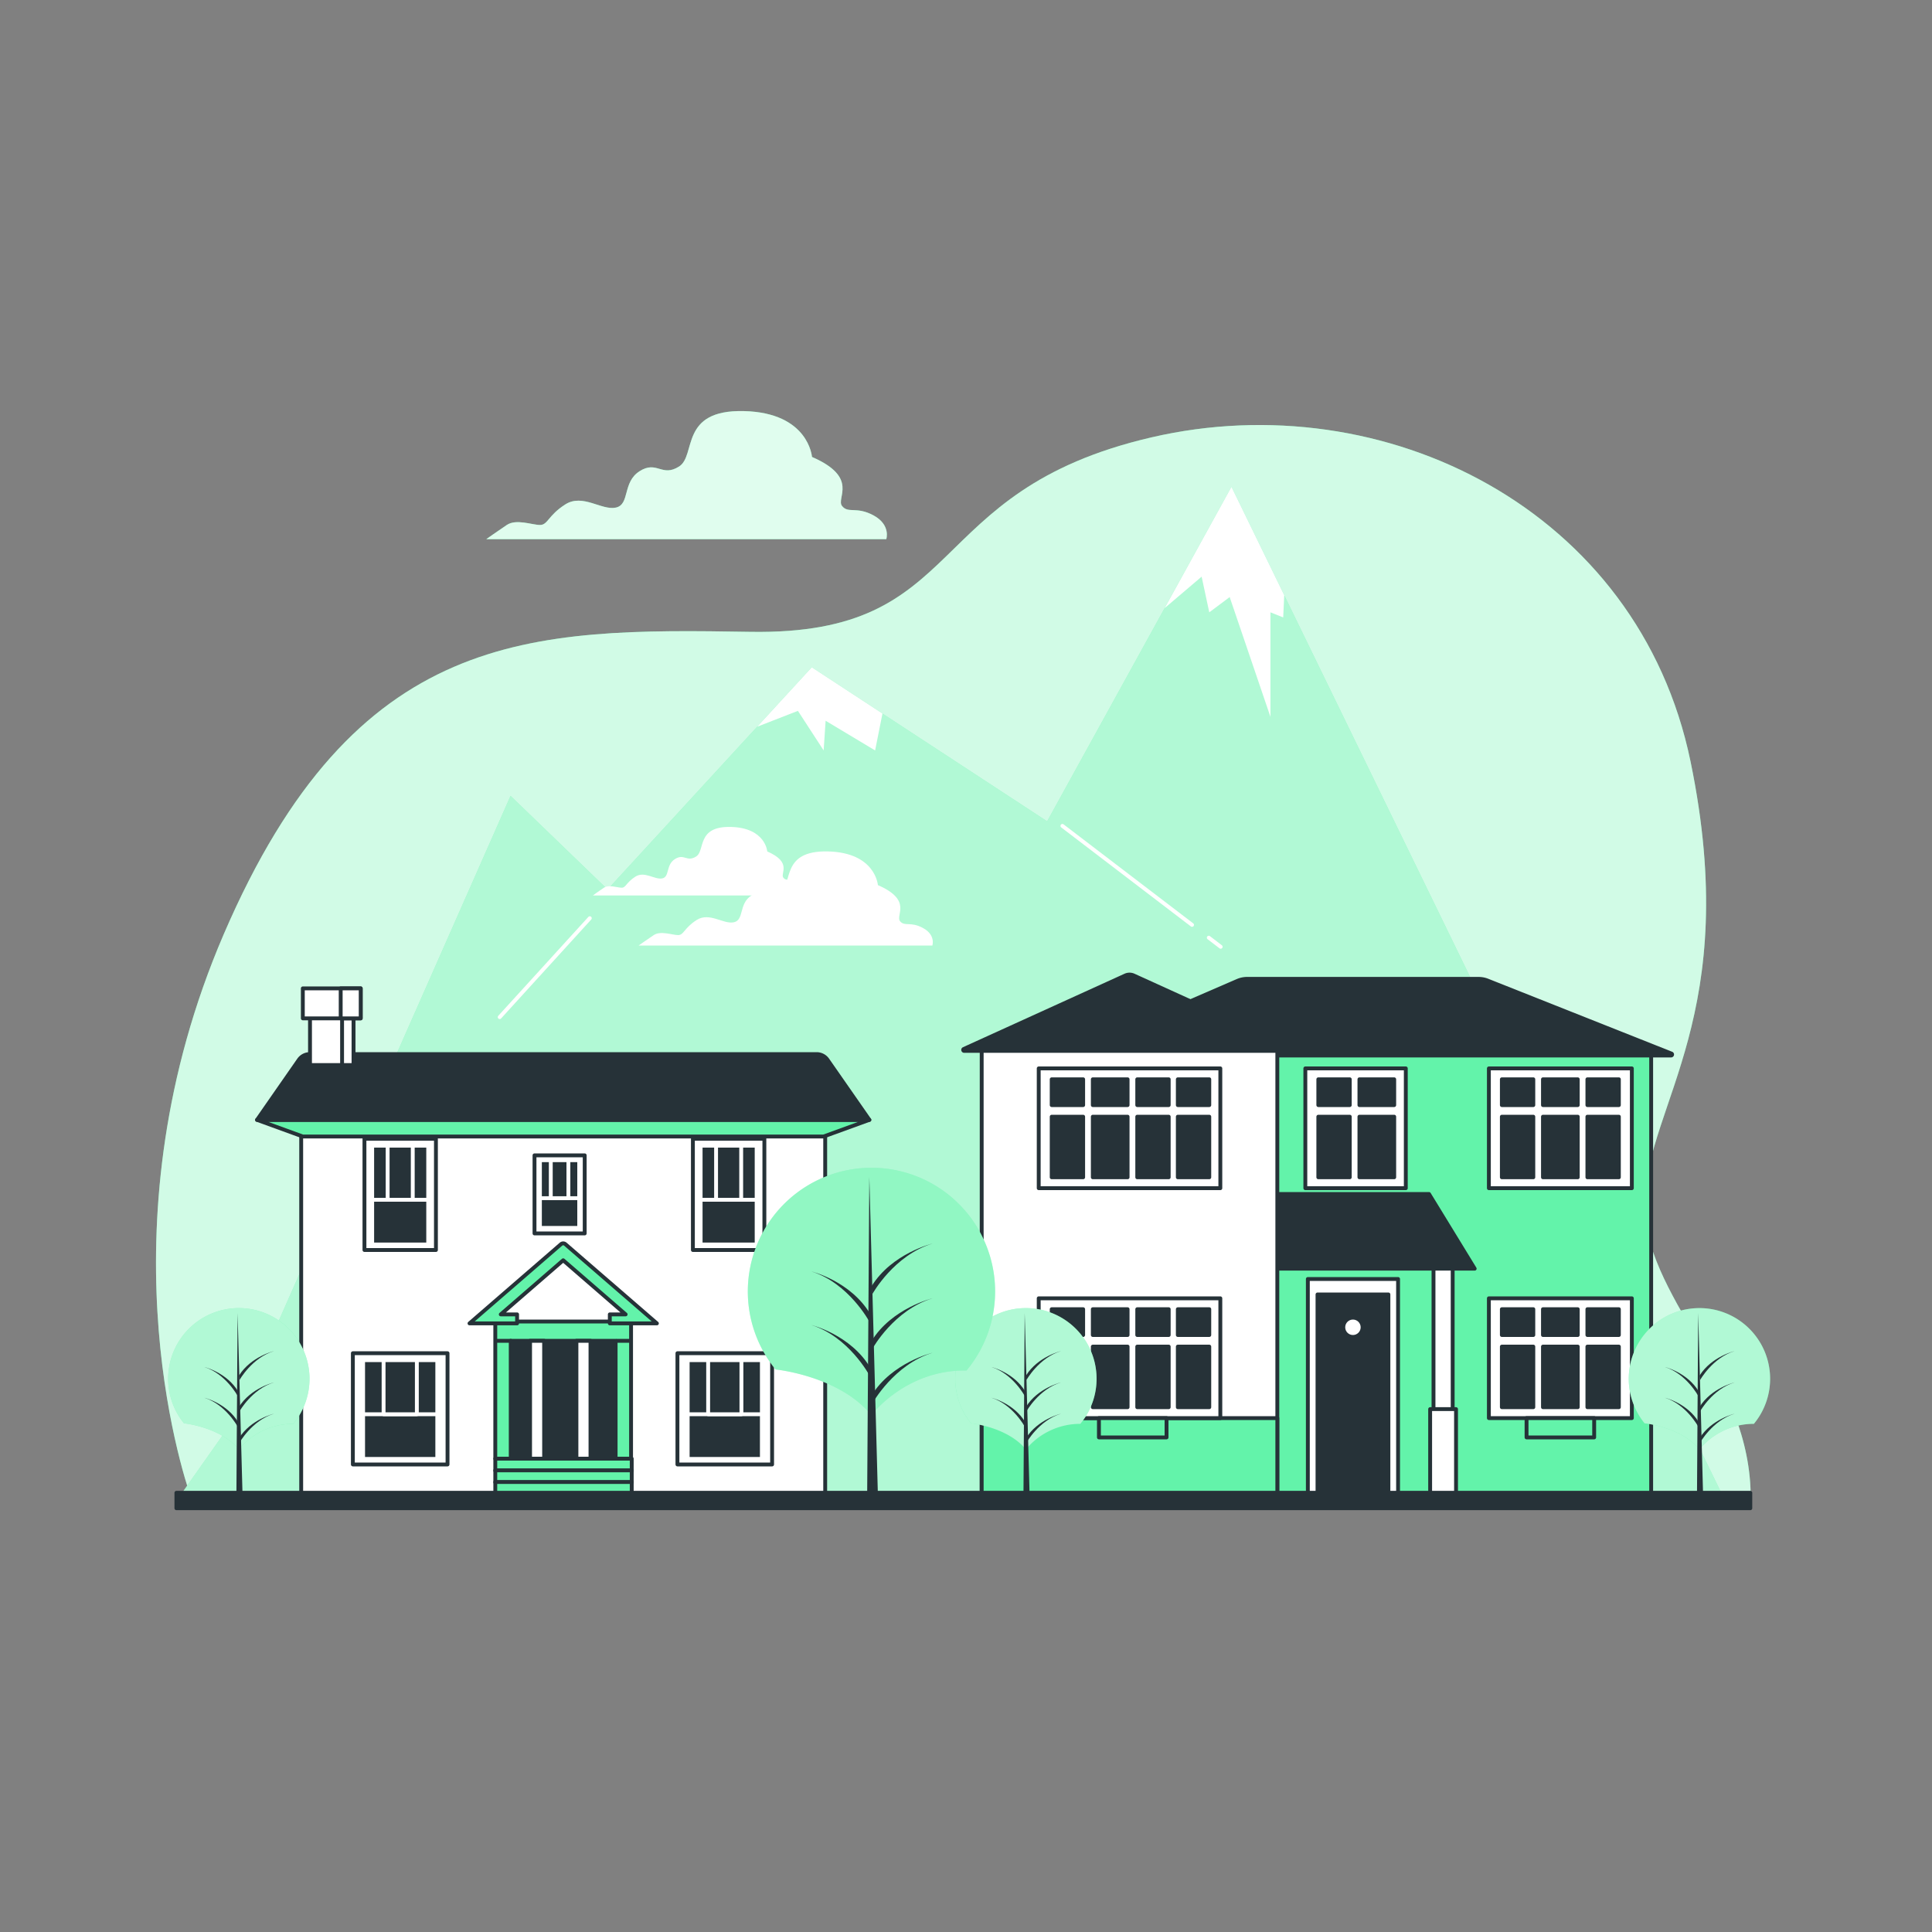 <svg xmlns="http://www.w3.org/2000/svg" viewBox="0 0 500 500"><rect x="0" y="0" width="500" height="500" fill="#808080" stroke="none"/><g id="freepik--background-simple--inject-157"><path d="M453.07,388.14c.38-32.27-28.22-52.84-27.45-77.36.79-25.16,25.36-48.46,11.89-113.7S358.25,99.21,298,113.19s-46.76,51.27-103.82,50.33S92,162.59,57.89,241.81c-31.77,73.85-11.2,138-8.26,146.33Z" style="fill:#63F3AA"></path><path d="M453.07,388.14c.38-32.27-28.22-52.84-27.45-77.36.79-25.16,25.36-48.46,11.89-113.7S358.25,99.21,298,113.19s-46.76,51.27-103.82,50.33S92,162.59,57.89,241.81c-31.77,73.85-11.2,138-8.26,146.33Z" style="fill:#fff;opacity:0.7"></path></g><g id="freepik--Mountains--inject-157"><polygon points="446 387.44 318.7 126 271 212.56 210.09 172.7 157.24 230.2 132.13 205.97 61.45 366.03 46.35 387.44 446 387.44" style="fill:#63F3AA"></polygon><polygon points="446 387.44 318.7 126 271 212.56 210.09 172.7 157.24 230.2 132.13 205.97 61.45 366.03 46.35 387.44 446 387.44" style="fill:#fff;opacity:0.5"></polygon><line x1="312.83" y1="242.67" x2="315.91" y2="245.03" style="fill:none;stroke:#fff;stroke-linecap:round;stroke-linejoin:round"></line><line x1="274.95" y1="213.74" x2="308.5" y2="239.36" style="fill:none;stroke:#fff;stroke-linecap:round;stroke-linejoin:round"></line><line x1="152.64" y1="237.63" x2="129.32" y2="263.23" style="fill:none;stroke:#fff;stroke-linecap:round;stroke-linejoin:round"></line><polygon points="328.79 185.52 328.79 158.47 332.09 159.79 332.36 154.05 318.7 126 301.42 157.37 310.98 149.24 312.96 158.47 318.24 154.52 328.79 185.52" style="fill:#fff"></polygon><polygon points="226.48 194.21 228.38 184.67 210.09 172.7 195.97 188.07 206.5 183.97 213.16 194.21 213.67 186.53 226.48 194.21" style="fill:#fff"></polygon></g><g id="freepik--house-2--inject-157"><rect x="259.95" y="271.67" width="167.37" height="115.33" style="fill:#63F3AA;stroke:#263238;stroke-linecap:round;stroke-linejoin:round"></rect><rect x="338.47" y="331" width="23.35" height="56" style="fill:#fff;stroke:#263238;stroke-linecap:round;stroke-linejoin:round"></rect><rect x="340.97" y="335" width="18.35" height="52" style="fill:#263238;stroke:#263238;stroke-linecap:round;stroke-linejoin:round"></rect><rect x="370.99" y="323.43" width="4.96" height="63.57" style="fill:#fff;stroke:#263238;stroke-linecap:round;stroke-linejoin:round"></rect><rect x="370.12" y="364.68" width="6.7" height="22.32" style="fill:#fff;stroke:#263238;stroke-linecap:round;stroke-linejoin:round"></rect><path d="M432.44,273.16H276.92a.26.26,0,0,1-.1-.5l43.43-18.81a6.24,6.24,0,0,1,2.49-.52h59.94a6.18,6.18,0,0,1,2.32.45l47.54,18.87A.26.26,0,0,1,432.44,273.16Z" style="fill:#263238;stroke:#263238;stroke-linecap:round;stroke-linejoin:round"></path><polygon points="381.65 328.33 292.32 328.33 299 309 369.82 309 381.65 328.33" style="fill:#263238;stroke:#263238;stroke-linecap:round;stroke-linejoin:round"></polygon><rect x="254.06" y="271.67" width="76.51" height="115.33" style="fill:#fff;stroke:#263238;stroke-linecap:round;stroke-linejoin:round"></rect><rect x="254.06" y="367" width="76.51" height="20" style="fill:#63F3AA;stroke:#263238;stroke-linecap:round;stroke-linejoin:round"></rect><path d="M291.2,252.47l-41.77,19a.26.26,0,0,0,.11.5H335.1a.26.26,0,0,0,.11-.5l-41.77-19A2.66,2.66,0,0,0,291.2,252.47Z" style="fill:#263238;stroke:#263238;stroke-linecap:round;stroke-linejoin:round"></path><circle cx="350.14" cy="343.5" r="2" style="fill:#fff"></circle><rect x="385.32" y="336" width="37" height="31" style="fill:#fff;stroke:#263238;stroke-linecap:round;stroke-linejoin:round"></rect><rect x="399.32" y="338.82" width="9" height="6.68" style="fill:#263238;stroke:#263238;stroke-linecap:round;stroke-linejoin:round"></rect><rect x="399.32" y="348.5" width="9" height="15.68" style="fill:#263238;stroke:#263238;stroke-linecap:round;stroke-linejoin:round"></rect><rect x="388.68" y="338.82" width="8.14" height="6.68" style="fill:#263238;stroke:#263238;stroke-linecap:round;stroke-linejoin:round"></rect><rect x="410.82" y="338.82" width="8.14" height="6.68" style="fill:#263238;stroke:#263238;stroke-linecap:round;stroke-linejoin:round"></rect><rect x="410.82" y="348.5" width="8.14" height="15.68" style="fill:#263238;stroke:#263238;stroke-linecap:round;stroke-linejoin:round"></rect><rect x="388.68" y="348.5" width="8.14" height="15.68" style="fill:#263238;stroke:#263238;stroke-linecap:round;stroke-linejoin:round"></rect><rect x="268.82" y="336" width="47" height="31" style="fill:#fff;stroke:#263238;stroke-linecap:round;stroke-linejoin:round"></rect><rect x="282.82" y="338.82" width="9" height="6.68" style="fill:#263238;stroke:#263238;stroke-linecap:round;stroke-linejoin:round"></rect><rect x="282.82" y="348.5" width="9" height="15.68" style="fill:#263238;stroke:#263238;stroke-linecap:round;stroke-linejoin:round"></rect><rect x="272.18" y="338.82" width="8.14" height="6.68" style="fill:#263238;stroke:#263238;stroke-linecap:round;stroke-linejoin:round"></rect><rect x="294.32" y="338.82" width="8.14" height="6.68" style="fill:#263238;stroke:#263238;stroke-linecap:round;stroke-linejoin:round"></rect><rect x="294.32" y="348.5" width="8.14" height="15.68" style="fill:#263238;stroke:#263238;stroke-linecap:round;stroke-linejoin:round"></rect><rect x="304.82" y="338.82" width="8.14" height="6.68" style="fill:#263238;stroke:#263238;stroke-linecap:round;stroke-linejoin:round"></rect><rect x="304.82" y="348.5" width="8.14" height="15.68" style="fill:#263238;stroke:#263238;stroke-linecap:round;stroke-linejoin:round"></rect><rect x="272.18" y="348.5" width="8.14" height="15.68" style="fill:#263238;stroke:#263238;stroke-linecap:round;stroke-linejoin:round"></rect><rect x="268.82" y="276.5" width="47" height="31" style="fill:#fff;stroke:#263238;stroke-linecap:round;stroke-linejoin:round"></rect><rect x="282.82" y="279.32" width="9" height="6.68" style="fill:#263238;stroke:#263238;stroke-linecap:round;stroke-linejoin:round"></rect><rect x="282.82" y="289" width="9" height="15.68" style="fill:#263238;stroke:#263238;stroke-linecap:round;stroke-linejoin:round"></rect><rect x="272.18" y="279.32" width="8.14" height="6.68" style="fill:#263238;stroke:#263238;stroke-linecap:round;stroke-linejoin:round"></rect><rect x="294.32" y="279.32" width="8.14" height="6.68" style="fill:#263238;stroke:#263238;stroke-linecap:round;stroke-linejoin:round"></rect><rect x="294.32" y="289" width="8.14" height="15.68" style="fill:#263238;stroke:#263238;stroke-linecap:round;stroke-linejoin:round"></rect><rect x="304.82" y="279.32" width="8.14" height="6.68" style="fill:#263238;stroke:#263238;stroke-linecap:round;stroke-linejoin:round"></rect><rect x="304.82" y="289" width="8.14" height="15.68" style="fill:#263238;stroke:#263238;stroke-linecap:round;stroke-linejoin:round"></rect><rect x="272.18" y="289" width="8.14" height="15.68" style="fill:#263238;stroke:#263238;stroke-linecap:round;stroke-linejoin:round"></rect><rect x="385.32" y="276.5" width="37" height="31" style="fill:#fff;stroke:#263238;stroke-linecap:round;stroke-linejoin:round"></rect><rect x="399.32" y="279.32" width="9" height="6.68" style="fill:#263238;stroke:#263238;stroke-linecap:round;stroke-linejoin:round"></rect><rect x="399.32" y="289" width="9" height="15.68" style="fill:#263238;stroke:#263238;stroke-linecap:round;stroke-linejoin:round"></rect><rect x="388.68" y="279.32" width="8.14" height="6.68" style="fill:#263238;stroke:#263238;stroke-linecap:round;stroke-linejoin:round"></rect><rect x="410.82" y="279.32" width="8.14" height="6.68" style="fill:#263238;stroke:#263238;stroke-linecap:round;stroke-linejoin:round"></rect><rect x="410.82" y="289" width="8.14" height="15.68" style="fill:#263238;stroke:#263238;stroke-linecap:round;stroke-linejoin:round"></rect><rect x="388.68" y="289" width="8.14" height="15.68" style="fill:#263238;stroke:#263238;stroke-linecap:round;stroke-linejoin:round"></rect><rect x="337.82" y="276.5" width="26" height="31" style="fill:#fff;stroke:#263238;stroke-linecap:round;stroke-linejoin:round"></rect><rect x="351.82" y="279.32" width="9" height="6.68" style="fill:#263238;stroke:#263238;stroke-linecap:round;stroke-linejoin:round"></rect><rect x="351.82" y="289" width="9" height="15.68" style="fill:#263238;stroke:#263238;stroke-linecap:round;stroke-linejoin:round"></rect><rect x="341.18" y="279.32" width="8.14" height="6.68" style="fill:#263238;stroke:#263238;stroke-linecap:round;stroke-linejoin:round"></rect><rect x="341.18" y="289" width="8.14" height="15.68" style="fill:#263238;stroke:#263238;stroke-linecap:round;stroke-linejoin:round"></rect><rect x="395.07" y="367" width="17.5" height="5" style="fill:#63F3AA;stroke:#263238;stroke-linecap:round;stroke-linejoin:round"></rect><rect x="284.4" y="367" width="17.5" height="5" style="fill:#63F3AA;stroke:#263238;stroke-linecap:round;stroke-linejoin:round"></rect></g><g id="freepik--house-1--inject-157"><rect x="77.95" y="287" width="135.61" height="100" style="fill:#fff;stroke:#263238;stroke-linecap:round;stroke-linejoin:round"></rect><polygon points="224.98 289.82 66.53 289.82 78.37 294.13 213.13 294.13 224.98 289.82" style="fill:#63F3AA;stroke:#263238;stroke-linecap:round;stroke-linejoin:round"></polygon><path d="M225,289.83H66.52l10.83-15.56a3.43,3.43,0,0,1,2.81-1.47H211.34a3.44,3.44,0,0,1,2.82,1.47Z" style="fill:#263238;stroke:#263238;stroke-linecap:round;stroke-linejoin:round"></path><rect x="80.23" y="260.54" width="11.26" height="15.09" style="fill:#fff;stroke:#263238;stroke-linecap:round;stroke-linejoin:round"></rect><rect x="88.53" y="260.54" width="2.96" height="15.09" style="fill:#fff;stroke:#263238;stroke-linecap:round;stroke-linejoin:round"></rect><rect x="78.37" y="255.79" width="14.98" height="7.76" style="fill:#fff;stroke:#263238;stroke-linecap:round;stroke-linejoin:round"></rect><rect x="88.17" y="255.79" width="5.18" height="7.76" style="fill:#fff;stroke:#263238;stroke-linecap:round;stroke-linejoin:round"></rect><rect x="94.32" y="294.71" width="18.5" height="28.79" style="fill:#fff;stroke:#263238;stroke-linecap:round;stroke-linejoin:round"></rect><rect x="96.32" y="296.5" width="14.5" height="25.57" style="fill:#263238;stroke:#fff;stroke-linecap:round;stroke-linejoin:round"></rect><rect x="96.32" y="296.5" width="14.5" height="14" style="fill:#263238;stroke:#fff;stroke-linecap:round;stroke-linejoin:round"></rect><rect x="100.32" y="296.5" width="6.5" height="14" style="fill:#263238;stroke:#fff;stroke-linecap:round;stroke-linejoin:round"></rect><rect x="91.32" y="350.21" width="24.5" height="28.79" style="fill:#fff;stroke:#263238;stroke-linecap:round;stroke-linejoin:round"></rect><rect x="93.97" y="352" width="19.2" height="25.57" style="fill:#263238;stroke:#fff;stroke-linecap:round;stroke-linejoin:round"></rect><rect x="93.97" y="352" width="19.2" height="14" style="fill:#263238;stroke:#fff;stroke-linecap:round;stroke-linejoin:round"></rect><rect x="99.27" y="352" width="8.61" height="14" style="fill:#263238;stroke:#fff;stroke-linecap:round;stroke-linejoin:round"></rect><rect x="175.32" y="350.21" width="24.5" height="28.79" style="fill:#fff;stroke:#263238;stroke-linecap:round;stroke-linejoin:round"></rect><rect x="177.97" y="352" width="19.2" height="25.57" style="fill:#263238;stroke:#fff;stroke-linecap:round;stroke-linejoin:round"></rect><rect x="177.97" y="352" width="19.2" height="14" style="fill:#263238;stroke:#fff;stroke-linecap:round;stroke-linejoin:round"></rect><rect x="183.27" y="352" width="8.61" height="14" style="fill:#263238;stroke:#fff;stroke-linecap:round;stroke-linejoin:round"></rect><rect x="179.32" y="294.71" width="18.5" height="28.79" style="fill:#fff;stroke:#263238;stroke-linecap:round;stroke-linejoin:round"></rect><rect x="181.32" y="296.5" width="14.5" height="25.57" style="fill:#263238;stroke:#fff;stroke-linecap:round;stroke-linejoin:round"></rect><rect x="181.32" y="296.5" width="14.5" height="14" style="fill:#263238;stroke:#fff;stroke-linecap:round;stroke-linejoin:round"></rect><rect x="185.32" y="296.5" width="6.5" height="14" style="fill:#263238;stroke:#fff;stroke-linecap:round;stroke-linejoin:round"></rect><rect x="138.33" y="299" width="12.99" height="20.21" style="fill:#fff;stroke:#263238;stroke-linecap:round;stroke-linejoin:round"></rect><rect x="139.73" y="300.26" width="10.17" height="17.52" style="fill:#263238;stroke:#fff;stroke-linecap:round;stroke-linejoin:round"></rect><rect x="139.73" y="300.26" width="10.17" height="9.82" style="fill:#263238;stroke:#fff;stroke-linecap:round;stroke-linejoin:round"></rect><rect x="142.54" y="300.26" width="4.56" height="9.82" style="fill:#263238;stroke:#fff;stroke-linecap:round;stroke-linejoin:round"></rect><rect x="128.18" y="342" width="35.14" height="35.5" style="fill:#63F3AA;stroke:#263238;stroke-linecap:round;stroke-linejoin:round"></rect><rect x="132.18" y="347" width="27.14" height="30.5" style="fill:#263238;stroke:#263238;stroke-linecap:round;stroke-linejoin:round"></rect><rect x="137.18" y="347" width="3.64" height="30.5" style="fill:#fff;stroke:#263238;stroke-linecap:round;stroke-linejoin:round"></rect><rect x="149.18" y="347" width="3.64" height="30.5" style="fill:#fff;stroke:#263238;stroke-linecap:round;stroke-linejoin:round"></rect><path d="M133.82,340.16H129.6l16.15-14,16.16,14h-4.09v2.33H170L146.33,322a.88.88,0,0,0-1.16,0l-23.66,20.49h12.31Z" style="fill:#63F3AA;stroke:#263238;stroke-linecap:round;stroke-linejoin:round"></path><rect x="128.18" y="377.5" width="35.31" height="3.11" style="fill:#63F3AA;stroke:#263238;stroke-linecap:round;stroke-linejoin:round"></rect><rect x="128.18" y="380.52" width="35.31" height="3.11" style="fill:#63F3AA;stroke:#263238;stroke-linecap:round;stroke-linejoin:round"></rect><rect x="128.18" y="383.54" width="35.31" height="3.11" style="fill:#63F3AA;stroke:#263238;stroke-linecap:round;stroke-linejoin:round"></rect><line x1="132.18" y1="347" x2="128.65" y2="347" style="fill:none;stroke:#263238;stroke-linecap:round;stroke-linejoin:round"></line><line x1="163.18" y1="347" x2="159.65" y2="347" style="fill:none;stroke:#263238;stroke-linecap:round;stroke-linejoin:round"></line></g><g id="freepik--Trees--inject-157"><path d="M251.32,368.35s9.41.93,14.18,6.76a18.21,18.21,0,0,1,14.09-6.62,18.29,18.29,0,1,0-28.28-.13Z" style="fill:#63F3AA"></path><path d="M251.32,368.35s9.41.93,14.18,6.76a18.21,18.21,0,0,1,14.09-6.62,18.29,18.29,0,1,0-28.28-.13Z" style="fill:#fff;opacity:0.5"></path><polygon points="265.19 339.81 264.87 387 266.46 387 265.19 339.81" style="fill:#263238"></polygon><path d="M265.66,373.34s3.18-5.72,8.9-7.47c0,0-6,1.43-9.05,6.35Z" style="fill:#263238"></path><path d="M265.66,357.13s3.18-5.72,8.9-7.47c0,0-6,1.43-9.05,6.36Z" style="fill:#263238"></path><path d="M265.66,365.23s3.18-5.72,8.9-7.46c0,0-6,1.43-9.05,6.35Z" style="fill:#263238"></path><path d="M265.19,361.26s-3.06-5.72-8.58-7.47c0,0,5.82,1.43,8.74,6.36Z" style="fill:#263238"></path><path d="M265.19,369.2s-3.06-5.71-8.58-7.46c0,0,5.82,1.43,8.74,6.35Z" style="fill:#263238"></path><path d="M425.62,368.35s9.41.93,14.19,6.76a18.21,18.21,0,0,1,14.09-6.62,18.29,18.29,0,1,0-28.28-.13Z" style="fill:#63F3AA"></path><path d="M425.62,368.35s9.41.93,14.19,6.76a18.21,18.21,0,0,1,14.09-6.62,18.29,18.29,0,1,0-28.28-.13Z" style="fill:#fff;opacity:0.5"></path><polygon points="439.49 339.81 439.18 387 440.76 387 439.49 339.81" style="fill:#263238"></polygon><path d="M440,373.34s3.18-5.72,8.9-7.47c0,0-6,1.43-9.06,6.35Z" style="fill:#263238"></path><path d="M440,357.13s3.18-5.72,8.9-7.47c0,0-6,1.43-9.06,6.36Z" style="fill:#263238"></path><path d="M440,365.23s3.18-5.72,8.9-7.46c0,0-6,1.43-9.06,6.35Z" style="fill:#263238"></path><path d="M439.5,361.26s-3.07-5.72-8.59-7.47c0,0,5.83,1.43,8.74,6.36Z" style="fill:#263238"></path><path d="M439.5,369.2s-3.07-5.71-8.59-7.46c0,0,5.83,1.43,8.74,6.35Z" style="fill:#263238"></path><path d="M47.62,368.35s9.41.93,14.19,6.76a18.21,18.21,0,0,1,14.09-6.62,18.29,18.29,0,1,0-28.28-.13Z" style="fill:#63F3AA"></path><path d="M47.62,368.35s9.41.93,14.19,6.76a18.21,18.21,0,0,1,14.09-6.62,18.29,18.29,0,1,0-28.28-.13Z" style="fill:#fff;opacity:0.5"></path><polygon points="61.49 339.81 61.18 387 62.77 387 61.49 339.81" style="fill:#263238"></polygon><path d="M62,373.34s3.18-5.72,8.9-7.47c0,0-6,1.43-9.06,6.35Z" style="fill:#263238"></path><path d="M62,357.13s3.18-5.72,8.9-7.47c0,0-6,1.43-9.06,6.36Z" style="fill:#263238"></path><path d="M62,365.23s3.18-5.72,8.9-7.46c0,0-6,1.43-9.06,6.35Z" style="fill:#263238"></path><path d="M61.5,361.26s-3.07-5.72-8.59-7.47c0,0,5.83,1.43,8.74,6.36Z" style="fill:#263238"></path><path d="M61.5,369.2s-3.07-5.71-8.59-7.46c0,0,5.83,1.43,8.74,6.35Z" style="fill:#263238"></path><path d="M200.75,354.42s16.44,1.63,24.77,11.82c0,0,8.8-11.8,24.62-11.56a32,32,0,1,0-49.4-.23Z" style="fill:#63F3AA"></path><path d="M200.75,354.42s16.44,1.63,24.77,11.82c0,0,8.8-11.8,24.62-11.56a32,32,0,1,0-49.4-.23Z" style="fill:#fff;opacity:0.3"></path><polygon points="224.98 304.59 224.42 387 227.2 387 224.98 304.59" style="fill:#263238"></polygon><path d="M225.81,363.14s5.55-10,15.54-13.05c0,0-10.55,2.5-15.82,11.1Z" style="fill:#263238"></path><path d="M225.81,334.83s5.55-10,15.54-13c0,0-10.55,2.5-15.82,11.1Z" style="fill:#263238"></path><path d="M225.81,349s5.55-10,15.54-13c0,0-10.55,2.5-15.82,11.1Z" style="fill:#263238"></path><path d="M225,342.05s-5.36-10-15-13c0,0,10.18,2.49,15.26,11.09Z" style="fill:#263238"></path><path d="M225,355.92s-5.36-10-15-13c0,0,10.18,2.5,15.26,11.1Z" style="fill:#263238"></path></g><g id="freepik--Floor--inject-157"><rect x="45.65" y="386.33" width="407.33" height="4" style="fill:#263238;stroke:#263238;stroke-linecap:round;stroke-linejoin:round"></rect></g><g id="freepik--Clouds--inject-157"><path d="M238.91,240.19c-3.3-1.81-4.8-.3-6-1.81s3.31-5.41-5.71-9.31c0,0-.6-8.42-12.92-8.72s-9,8.42-12.32,10.52-4.21-1.2-7.51.9-1.81,6.31-4.51,6.91-6.31-2.7-9.62-.6S177,242,175.5,242s-4.5-1.2-6.31,0-3.9,2.7-3.9,2.7h76S242.22,242,238.91,240.19Z" style="fill:#fff"></path><path d="M207.1,228.46c-2.4-1.32-3.5-.22-4.37-1.32s2.4-3.94-4.16-6.78c0,0-.44-6.13-9.42-6.35s-6.56,6.13-9,7.66-3.07-.87-5.48.66-1.31,4.6-3.28,5-4.6-2-7-.43-2.4,2.84-3.5,2.84-3.28-.87-4.6,0-2.84,2-2.84,2h55.39S209.51,229.77,207.1,228.46Z" style="fill:#fff"></path><path d="M226.1,133.4c-4.5-2.45-6.55-.41-8.18-2.45s4.5-7.37-7.78-12.69c0,0-.82-11.46-17.6-11.87s-12.27,11.46-16.78,14.33-5.72-1.64-10.23,1.22-2.45,8.6-6.13,9.42-8.6-3.69-13.1-.82-4.5,5.32-6.55,5.32-6.14-1.64-8.59,0-5.32,3.68-5.32,3.68H229.37S230.6,135.86,226.1,133.4Z" style="fill:#63F3AA"></path><path d="M226.1,133.4c-4.5-2.45-6.55-.41-8.18-2.45s4.5-7.37-7.78-12.69c0,0-.82-11.46-17.6-11.87s-12.27,11.46-16.78,14.33-5.72-1.64-10.23,1.22-2.45,8.6-6.13,9.42-8.6-3.69-13.1-.82-4.5,5.32-6.55,5.32-6.14-1.64-8.59,0-5.32,3.68-5.32,3.68H229.37S230.6,135.86,226.1,133.4Z" style="fill:#fff;opacity:0.8"></path></g></svg>